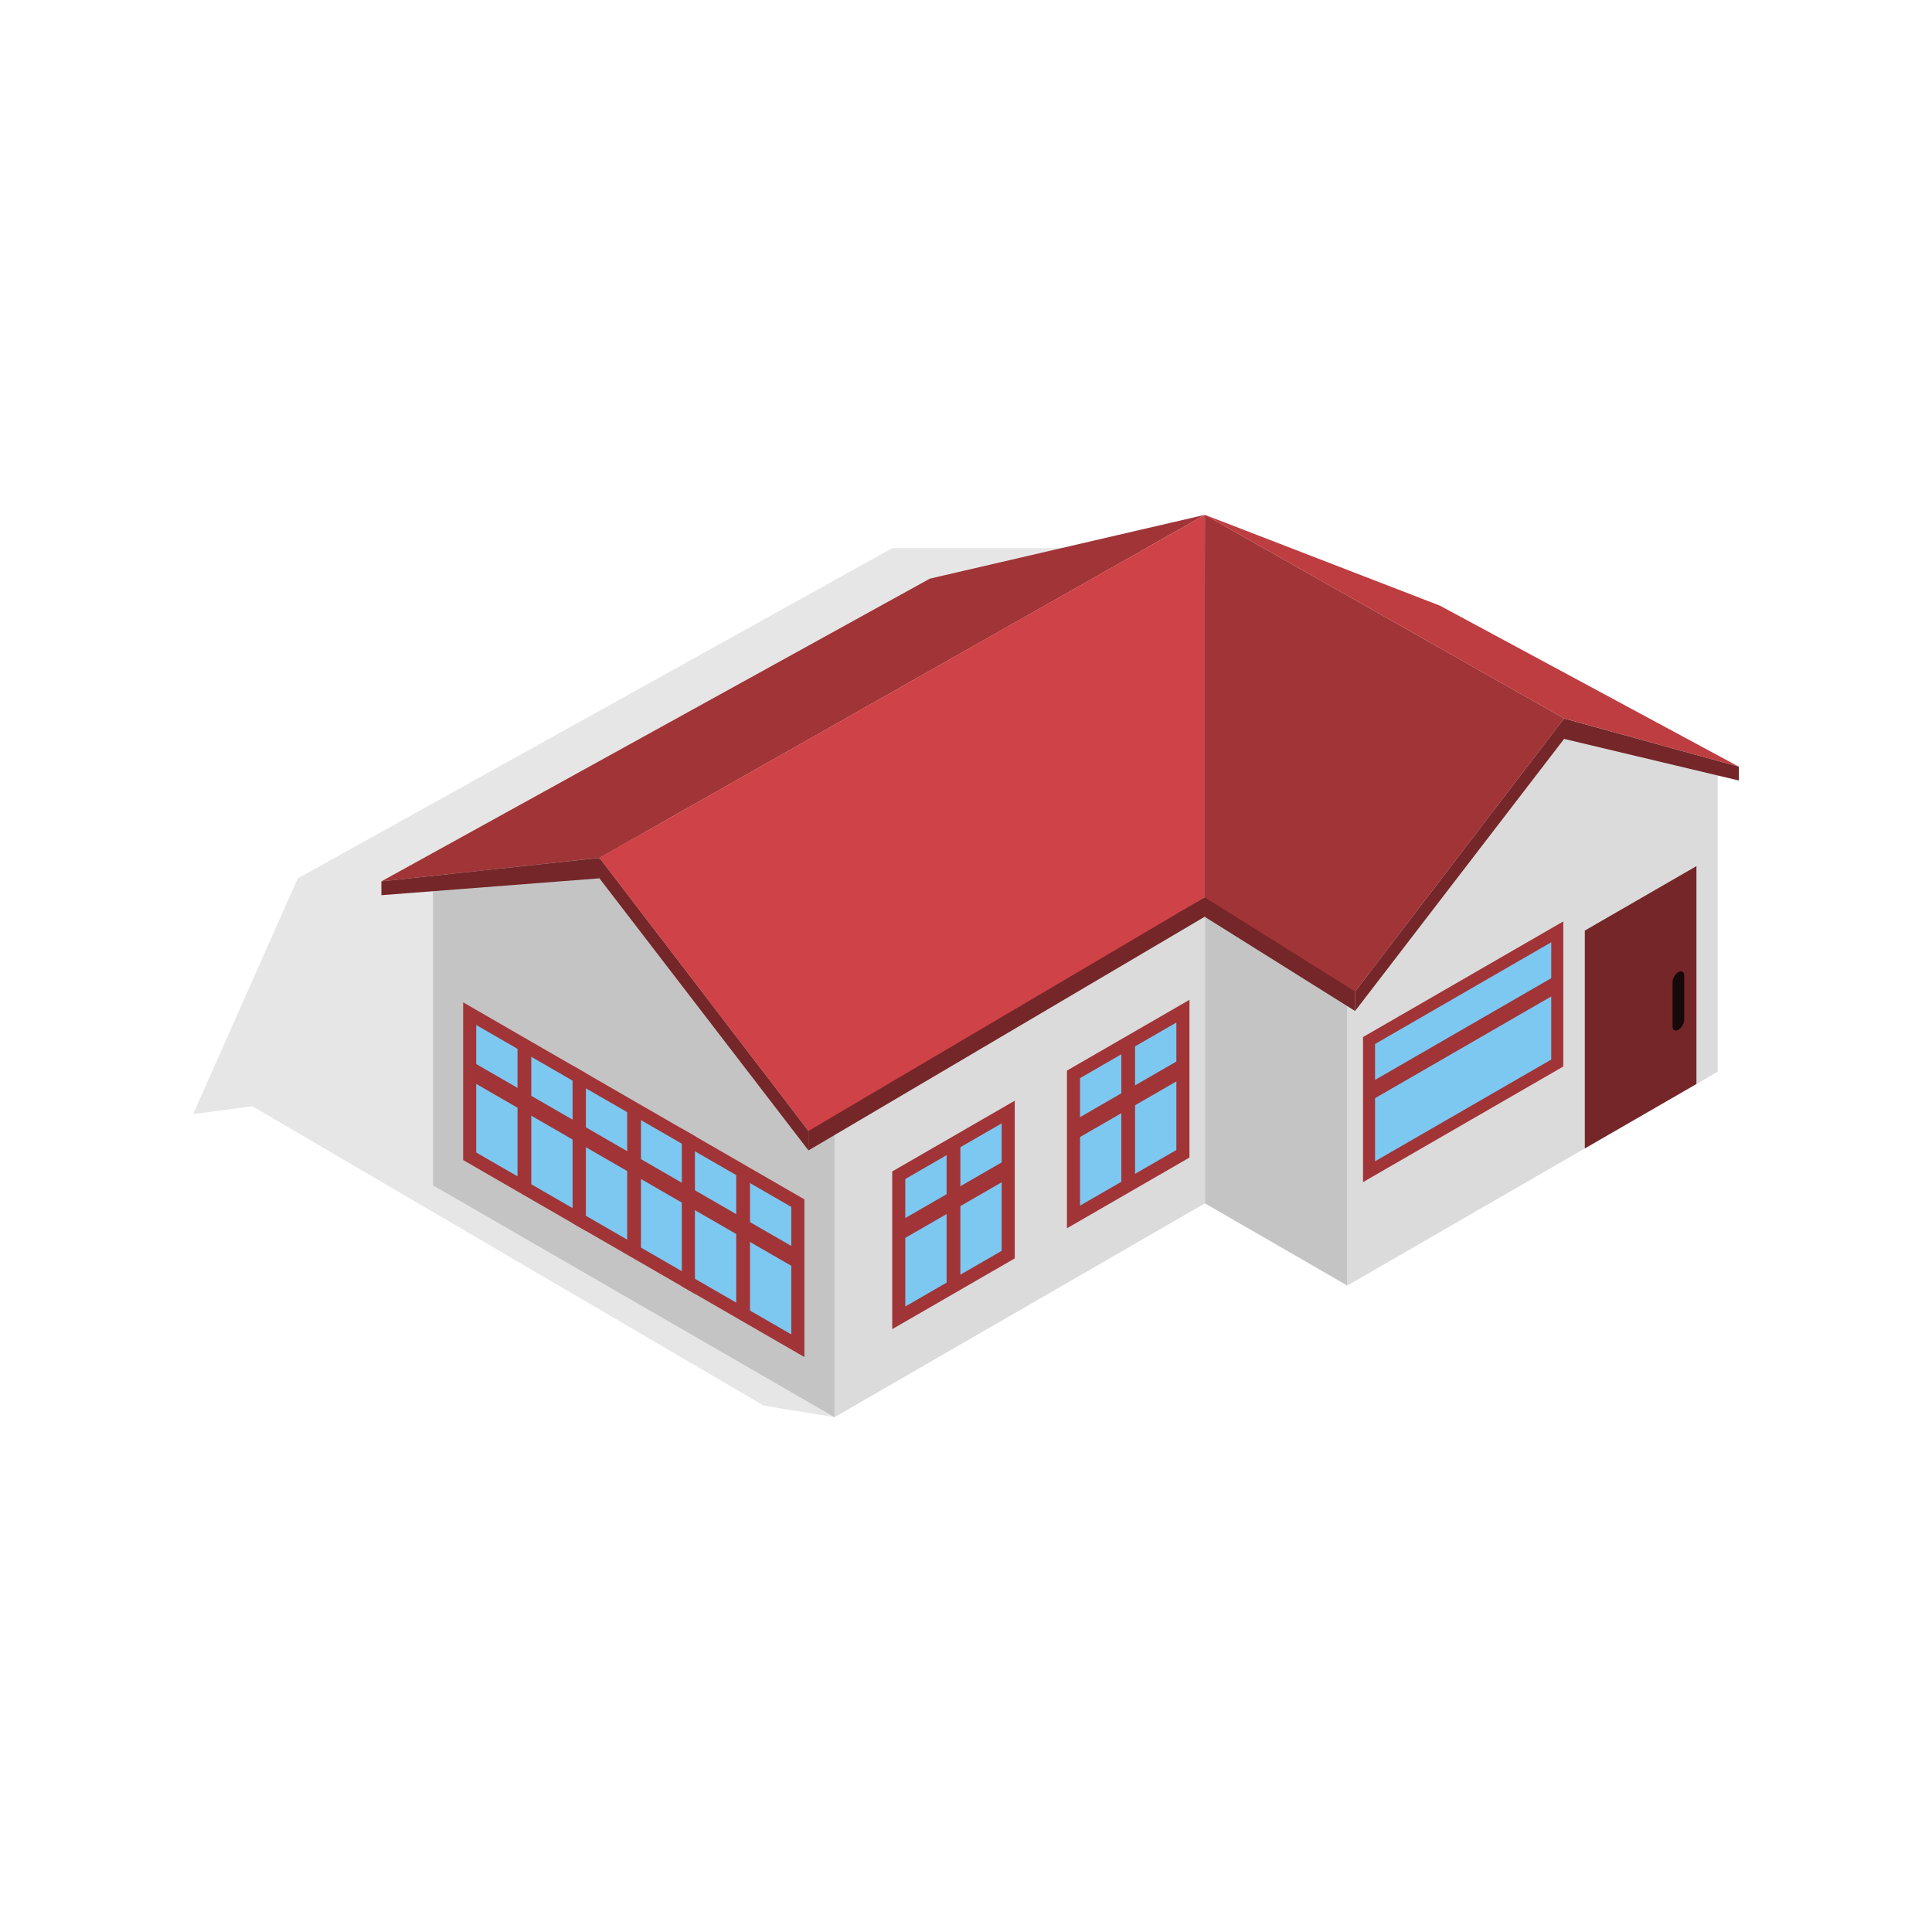 <svg width="120" height="120" viewBox="0 0 120 120" fill="none" xmlns="http://www.w3.org/2000/svg">
<g id="Home 04">
<g id="Group">
<path id="Vector" opacity="0.1" d="M18.494 54.559L12 69.195L15.675 68.712L47.445 87.308L51.835 88.023L61.601 62.198L75.499 34.049H55.417L18.494 54.559Z" fill="black"/>
<path id="Vector_2" d="M83.683 60.848V79.848L106.687 66.567V47.567L96.05 44.627L83.683 60.848Z" fill="#DBDBDB"/>
<path id="Vector_3" d="M74.839 74.742L83.683 79.848V60.848L74.839 55.742V74.742Z" fill="#C4C4C4"/>
<path id="Vector_4" d="M51.835 88.023L74.839 74.742V55.742L51.835 69.023V88.023Z" fill="#DBDBDB"/>
<path id="Vector_5" d="M29.691 53.709L26.892 54.622V73.622L42.262 82.496L51.835 88.023V62.109L39.364 51.042L29.691 53.709Z" fill="#C4C4C4"/>
<path id="Vector_6" d="M50.215 71.456L75.046 56.811V55.602L50.215 69.537V71.456Z" fill="#752628"/>
<path id="Vector_7" d="M23.689 54.742L37.232 53.283L74.839 31.977L57.755 35.94L23.689 54.742Z" fill="#A13437"/>
<path id="Vector_8" d="M37.232 54.555L50.216 71.456V70.246L37.232 53.284V54.555Z" fill="#752628"/>
<path id="Vector_9" d="M37.232 53.283L50.216 70.246L75.046 55.602L74.839 31.977L37.232 53.283Z" fill="#CF4247"/>
<path id="Vector_10" d="M23.689 54.742V55.602L37.232 54.554L37.306 54.078L37.232 53.288L23.689 54.742Z" fill="#752628"/>
<path id="Vector_11" d="M74.839 56.951L84.167 62.795V60.877L74.839 55.742V56.951Z" fill="#752628"/>
<path id="Vector_12" d="M74.839 31.977L97.15 44.623L108 47.619L89.436 37.618L74.839 31.977Z" fill="#BE3D41"/>
<path id="Vector_13" d="M84.167 62.795L97.15 45.894V44.623L84.167 61.586V62.795Z" fill="#752628"/>
<path id="Vector_14" d="M74.839 55.742L84.167 61.586L97.15 44.623L74.839 31.977V55.742Z" fill="#A13437"/>
<path id="Vector_15" d="M97.076 45.417L97.15 45.894L108 48.479V47.619L97.15 44.627L97.076 45.417Z" fill="#752628"/>
<g id="Group_2">
<path id="Vector_16" d="M55.824 81.852L62.621 77.928V69.071L55.824 72.995V81.852Z" fill="#7DC8F0"/>
<g id="Group_3">
<path id="Vector_17" d="M58.795 80.034L59.65 79.55V70.888L58.795 71.373V80.034Z" fill="#A13437"/>
<path id="Vector_18" d="M55.472 77.326L62.973 72.995V71.761L55.472 76.092V77.326Z" fill="#A13437"/>
<path id="Vector_19" d="M55.417 82.556L63.027 78.162V68.367L55.417 72.761V82.556ZM56.23 73.23L62.214 69.775V77.693L56.23 81.148V73.23Z" fill="#A13437"/>
</g>
</g>
<g id="Group_4">
<path id="Vector_20" d="M35.984 75.751L42.781 79.675V70.819L35.984 66.894V75.751Z" fill="#7DC8F0"/>
<g id="Group_5">
<path id="Vector_21" d="M38.955 77.373L39.811 77.857V69.196L38.955 68.711V77.373Z" fill="#A13437"/>
<path id="Vector_22" d="M35.633 70.818L43.134 75.149V73.915L35.633 69.584V70.818Z" fill="#A13437"/>
<path id="Vector_23" d="M35.578 75.985L43.188 80.379V70.584L35.578 66.19V75.985ZM36.391 67.598L42.375 71.053V78.971L36.391 75.516V67.598Z" fill="#A13437"/>
</g>
</g>
<g id="Group_6">
<path id="Vector_24" d="M66.676 75.587L73.473 71.663V62.806L66.676 66.73V75.587Z" fill="#7DC8F0"/>
<g id="Group_7">
<path id="Vector_25" d="M69.647 73.769L70.502 73.285V64.624L69.647 65.108V73.769Z" fill="#A13437"/>
<path id="Vector_26" d="M66.324 71.061L73.825 66.731V65.496L66.324 69.827V71.061Z" fill="#A13437"/>
<path id="Vector_27" d="M66.27 76.291L73.88 71.897V62.102L66.27 66.496V76.291ZM67.083 66.965L73.067 63.51V71.428L67.083 74.883V66.965Z" fill="#A13437"/>
</g>
</g>
<g id="Group_8">
<path id="Vector_28" d="M29.173 71.818L35.97 75.742V66.886L29.173 62.961V71.818Z" fill="#7DC8F0"/>
<g id="Group_9">
<path id="Vector_29" d="M32.144 73.441L32.999 73.924V65.263L32.144 64.779V73.441Z" fill="#A13437"/>
<path id="Vector_30" d="M28.821 66.886L36.322 71.216V69.982L28.821 65.652V66.886Z" fill="#A13437"/>
<path id="Vector_31" d="M28.767 72.053L36.377 76.446V66.651L28.767 62.257V72.053ZM29.579 63.665L35.564 67.12V75.038L29.579 71.583V63.665Z" fill="#A13437"/>
</g>
</g>
<g id="Group_10">
<path id="Vector_32" d="M42.757 79.661L49.554 83.585V74.728L42.757 70.804V79.661Z" fill="#7DC8F0"/>
<g id="Group_11">
<path id="Vector_33" d="M45.728 81.283L46.583 81.767V73.106L45.728 72.622V81.283Z" fill="#A13437"/>
<path id="Vector_34" d="M42.405 74.728L49.906 79.059V77.825L42.405 73.494V74.728Z" fill="#A13437"/>
<path id="Vector_35" d="M42.351 79.895L49.961 84.289V74.494L42.351 70.1V79.895ZM43.163 71.508L49.148 74.963V82.881L43.163 79.427V71.508Z" fill="#A13437"/>
</g>
</g>
<path id="Vector_36" d="M98.436 71.331L105.369 67.328V53.796L98.436 57.799V71.331Z" fill="#752628"/>
<path id="Vector_37" d="M104.246 60.38C104.046 60.496 103.884 60.777 103.884 61.008V63.753C103.884 63.984 104.046 64.077 104.246 63.962C104.446 63.846 104.608 63.565 104.608 63.334V60.59C104.608 60.359 104.446 60.265 104.246 60.38Z" fill="#150909"/>
<g id="Group_12">
<path id="Vector_38" d="M85.033 72.776L96.724 66.027V57.879L85.033 64.628V72.776Z" fill="#7DC8F0"/>
<g id="Group_13">
<path id="Vector_39" d="M84.709 68.613L97.048 61.489V60.354L84.709 67.478V68.613Z" fill="#A13437"/>
<path id="Vector_40" d="M84.659 73.424L97.098 66.243V57.231L84.659 64.413V73.424ZM85.407 64.844L96.35 58.526V65.811L85.407 72.129V64.844Z" fill="#A13437"/>
</g>
</g>
</g>
</g>
</svg>
